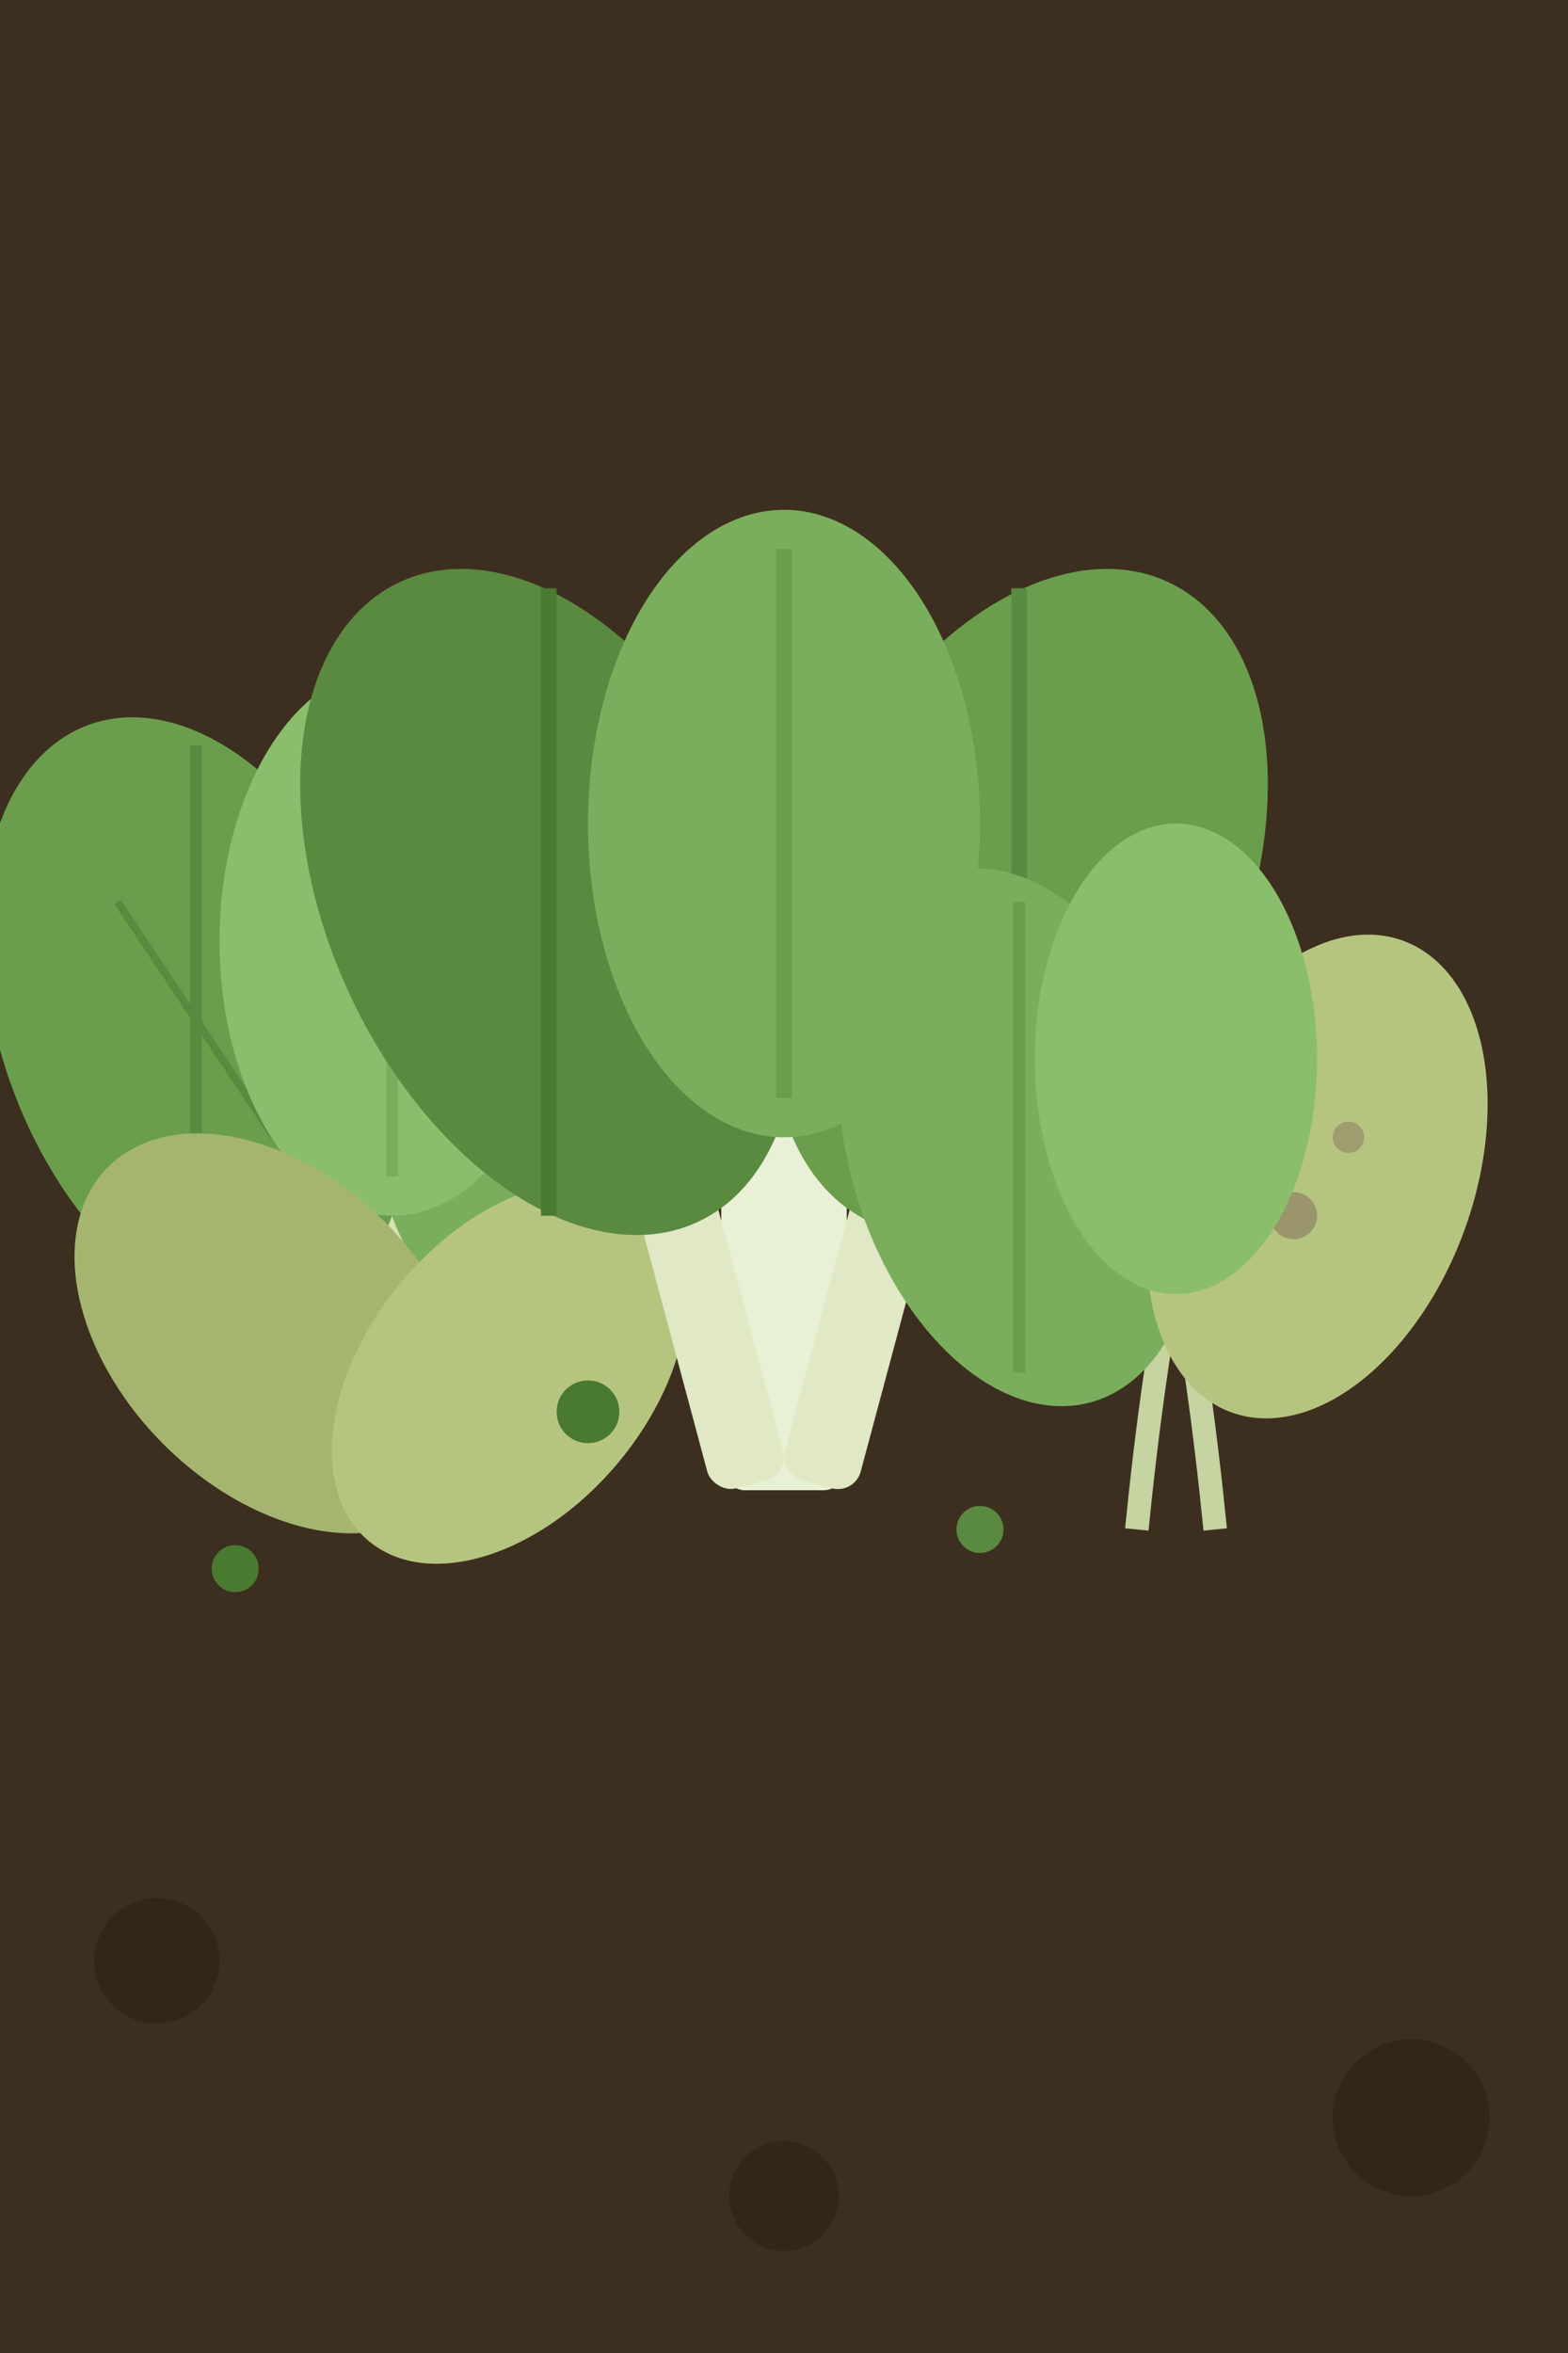 <svg viewBox="0 0 200 300" xmlns="http://www.w3.org/2000/svg">
  <!-- Background soil -->
  <rect x="0" y="0" width="200" height="300" fill="#3d2f1f"/>
  
  <!-- Multiple leafy plants -->
  <!-- Plant 1 - Left side -->
  <g transform="translate(50, 150)">
    <!-- Stems -->
    <path d="M 0,0 Q -5,20 -8,40" stroke="#c5d4a0" stroke-width="4" fill="none"/>
    <path d="M 0,0 Q 5,20 8,40" stroke="#c5d4a0" stroke-width="4" fill="none"/>
    <path d="M 0,0 Q 0,25 0,45" stroke="#d4e2b0" stroke-width="5" fill="none"/>
    
    <!-- Leaves with veining -->
    <ellipse cx="-25" cy="-20" rx="25" ry="40" fill="#6b9e4c" transform="rotate(-20 -25 -20)"/>
    <path d="M -25,-55 Q -25,-20 -25,15" stroke="#5a8940" stroke-width="1.5" fill="none"/>
    <path d="M -35,-35 Q -25,-20 -15,-5" stroke="#5a8940" stroke-width="1" fill="none"/>
    
    <ellipse cx="25" cy="-20" rx="25" ry="40" fill="#7bae5c" transform="rotate(20 25 -20)"/>
    <path d="M 25,-55 Q 25,-20 25,15" stroke="#6a9e4c" stroke-width="1.5" fill="none"/>
    
    <ellipse cx="0" cy="-30" rx="22" ry="35" fill="#8bbe6c"/>
    <path d="M 0,-60 Q 0,-30 0,0" stroke="#7bae5c" stroke-width="1.5" fill="none"/>
    
    <!-- Yellowing lower leaves -->
    <ellipse cx="-15" cy="20" rx="20" ry="30" fill="#a5b570" transform="rotate(-45 -15 20)"/>
    <ellipse cx="15" cy="25" rx="18" ry="28" fill="#b5c580" transform="rotate(40 15 25)"/>
  </g>
  
  <!-- Plant 2 - Center -->
  <g transform="translate(100, 140)">
    <!-- White/pale stems characteristic of bok choy -->
    <rect x="-8" y="0" width="16" height="50" rx="3" fill="#e8f0d5"/>
    <rect x="-15" y="5" width="10" height="45" rx="3" fill="#e0e8c5" transform="rotate(-15 -10 27.5)"/>
    <rect x="5" y="5" width="10" height="45" rx="3" fill="#e0e8c5" transform="rotate(15 10 27.5)"/>
    
    <!-- Fresh green leaves -->
    <ellipse cx="-30" cy="-25" rx="28" ry="45" fill="#5a8940" transform="rotate(-25 -30 -25)"/>
    <path d="M -30,-65 Q -30,-25 -30,15" stroke="#4a7930" stroke-width="2" fill="none"/>
    
    <ellipse cx="30" cy="-25" rx="28" ry="45" fill="#6b9e4c" transform="rotate(25 30 -25)"/>
    <path d="M 30,-65 Q 30,-25 30,15" stroke="#5a8940" stroke-width="2" fill="none"/>
    
    <ellipse cx="0" cy="-35" rx="25" ry="40" fill="#7bae5c"/>
    <path d="M 0,-70 Q 0,-35 0,0" stroke="#6b9e4c" stroke-width="2" fill="none"/>
  </g>
  
  <!-- Plant 3 - Right side with some damaged leaves -->
  <g transform="translate(150, 160)">
    <path d="M 0,0 Q -3,15 -5,35" stroke="#c5d4a0" stroke-width="3" fill="none"/>
    <path d="M 0,0 Q 3,15 5,35" stroke="#c5d4a0" stroke-width="3" fill="none"/>
    
    <!-- Mix of healthy and yellowing leaves -->
    <ellipse cx="-20" cy="-15" rx="22" ry="35" fill="#7bae5c" transform="rotate(-15 -20 -15)"/>
    <path d="M -20,-45 Q -20,-15 -20,15" stroke="#6b9e4c" stroke-width="1.5" fill="none"/>
    
    <!-- Yellowing leaf with brown spots -->
    <ellipse cx="18" cy="-10" rx="20" ry="32" fill="#b5c580" transform="rotate(20 18 -10)"/>
    <circle cx="15" cy="-5" r="3" fill="#8a7560" opacity="0.6"/>
    <circle cx="22" cy="-15" r="2" fill="#8a7560" opacity="0.5"/>
    
    <ellipse cx="0" cy="-25" rx="18" ry="30" fill="#8bbe6c"/>
  </g>
  
  <!-- Small weeds/growth between plants -->
  <circle cx="75" cy="180" r="4" fill="#4a7930"/>
  <circle cx="125" cy="195" r="3" fill="#5a8940"/>
  <circle cx="30" cy="200" r="3" fill="#4a7930"/>
  
  <!-- Soil texture -->
  <circle cx="20" cy="250" r="8" fill="#2d1f0f" opacity="0.5"/>
  <circle cx="180" cy="270" r="10" fill="#2d1f0f" opacity="0.5"/>
  <circle cx="100" cy="280" r="7" fill="#2d1f0f" opacity="0.5"/>
</svg>
